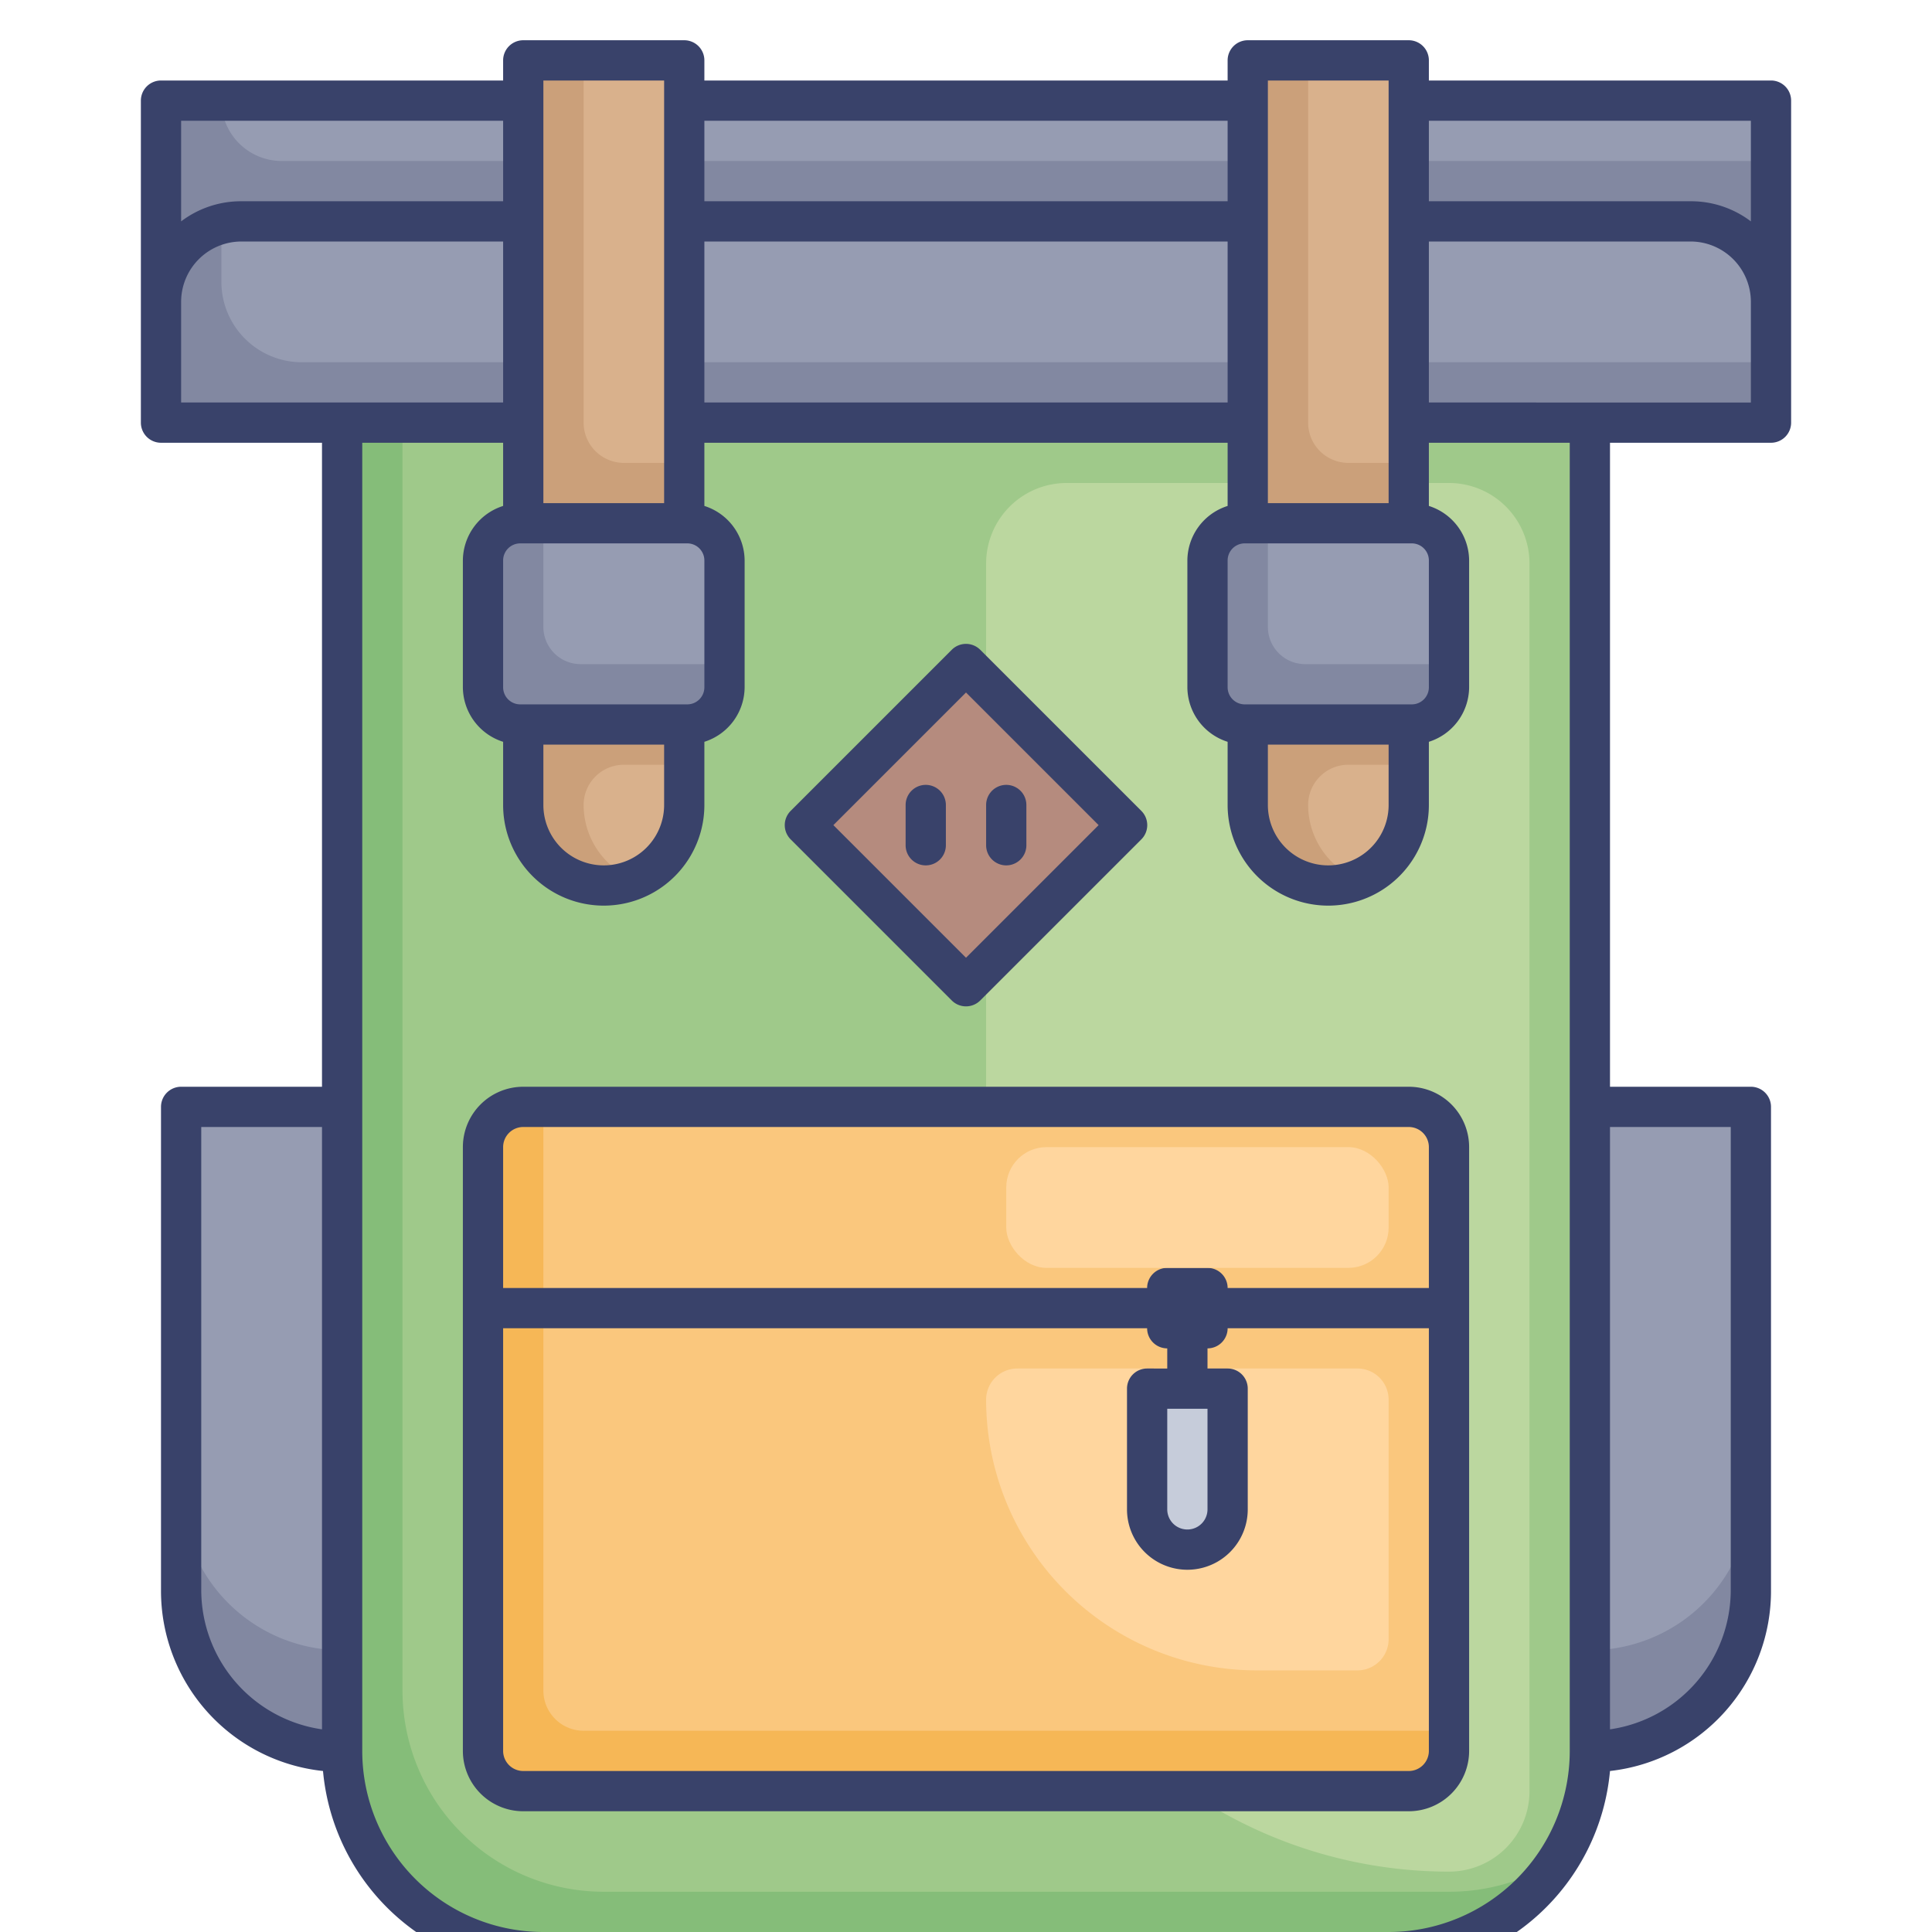 <svg id="Layer_1" data-name="Layer 1" xmlns="http://www.w3.org/2000/svg" viewBox="0 0 96 96"><defs><style>.cls-1{fill:#8288a1;}.cls-2{fill:#969cb2;}.cls-3{fill:#85bd79;}.cls-4{fill:#9fc98a;}.cls-5{fill:#bbd79f;}.cls-6{fill:#f6b756;}.cls-7{fill:#fac77d;}.cls-8{fill:#ffd69e;}.cls-9{fill:#c6ccda;}.cls-10{fill:#cba07a;}.cls-11{fill:#d9b18c;}.cls-12{fill:#b58b7e;}.cls-13{fill:#39426a;}</style></defs><title>backpack, bag, baggage, luggage, travel, hiking</title><rect class="cls-1" x="8" y="5" width="80" height="16"/><path class="cls-2" d="M11,5H88a0,0,0,0,1,0,0V8a0,0,0,0,1,0,0H14a3,3,0,0,1-3-3V5A0,0,0,0,1,11,5Z"/><path class="cls-2" d="M88,11v7H15a4,4,0,0,1-4-4V11Z"/><path class="cls-3" d="M79,21V87A10,10,0,0,1,69,97H27A10,10,0,0,1,17,87V21Z"/><path class="cls-4" d="M79,21V87a9.92,9.92,0,0,1-1.59,5.41A9.92,9.92,0,0,1,72,94H30A10,10,0,0,1,20,84V21Z"/><path class="cls-5" d="M53,24H72a4,4,0,0,1,4,4V89a4,4,0,0,1-4,4h0A23,23,0,0,1,49,70V28A4,4,0,0,1,53,24Z"/><path class="cls-1" d="M17,55V87a8,8,0,0,1-8-8V55Z"/><path class="cls-2" d="M17,55V82a8,8,0,0,1-8-8V55Z"/><path class="cls-1" d="M87,55V79a8,8,0,0,1-8,8V55Z"/><path class="cls-2" d="M87,55V74a8,8,0,0,1-8,8V55Z"/><rect class="cls-6" x="24" y="55" width="48" height="34" rx="2"/><path class="cls-7" d="M72,57V86H29a2,2,0,0,1-2-2V55H70A2,2,0,0,1,72,57Z"/><path class="cls-8" d="M50.55,68h16.9A1.55,1.55,0,0,1,69,69.55v11.9A1.55,1.55,0,0,1,67.45,83h-5A13.45,13.45,0,0,1,49,69.55v0A1.55,1.55,0,0,1,50.55,68Z"/><path class="cls-9" d="M57,69h4a0,0,0,0,1,0,0v6a2,2,0,0,1-2,2h0a2,2,0,0,1-2-2V69A0,0,0,0,1,57,69Z"/><rect class="cls-10" x="26" y="3" width="8" height="23"/><path class="cls-11" d="M29,3h5a0,0,0,0,1,0,0V23a0,0,0,0,1,0,0H31a2,2,0,0,1-2-2V3A0,0,0,0,1,29,3Z"/><rect class="cls-1" x="24" y="26" width="12" height="10" rx="1.85"/><path class="cls-2" d="M36,27.85V33H28.85A1.85,1.85,0,0,1,27,31.15V26h7.15A1.85,1.85,0,0,1,36,27.85Z"/><path class="cls-10" d="M34,36v4a4,4,0,0,1-2.5,3.7A3.76,3.76,0,0,1,30,44a4,4,0,0,1-4-4V36Z"/><path class="cls-11" d="M34,38v2a4,4,0,0,1-2.5,3.7A4,4,0,0,1,29,40h0a2,2,0,0,1,2-2Z"/><rect class="cls-10" x="62" y="3" width="8" height="23"/><path class="cls-11" d="M65,3h5a0,0,0,0,1,0,0V23a0,0,0,0,1,0,0H67a2,2,0,0,1-2-2V3A0,0,0,0,1,65,3Z"/><rect class="cls-1" x="60" y="26" width="12" height="10" rx="1.85"/><path class="cls-2" d="M72,27.85V33H64.85A1.85,1.85,0,0,1,63,31.15V26h7.15A1.85,1.85,0,0,1,72,27.85Z"/><path class="cls-10" d="M62,36h8a0,0,0,0,1,0,0v4a4,4,0,0,1-4,4h0a4,4,0,0,1-4-4V36A0,0,0,0,1,62,36Z"/><path class="cls-11" d="M70,38v2a4,4,0,0,1-2.5,3.7A4,4,0,0,1,65,40h0a2,2,0,0,1,2-2Z"/><rect class="cls-12" x="42.34" y="35.34" width="11.31" height="11.31" transform="translate(43.05 -21.93) rotate(45)"/><path class="cls-13" d="M70,54H26a3,3,0,0,0-3,3V87a3,3,0,0,0,3,3H70a3,3,0,0,0,3-3V57A3,3,0,0,0,70,54ZM26,56H70a1,1,0,0,1,1,1v7H61a1,1,0,0,0-1-1H58a1,1,0,0,0-1,1H25V57A1,1,0,0,1,26,56ZM70,88H26a1,1,0,0,1-1-1V66H57a1,1,0,0,0,1,1v1H57a1,1,0,0,0-1,1v6a3,3,0,0,0,6,0V69a1,1,0,0,0-1-1H60V67a1,1,0,0,0,1-1H71V87A1,1,0,0,1,70,88ZM60,70v5a1,1,0,0,1-2,0V70Z"/><path class="cls-13" d="M88,4H71V3a1,1,0,0,0-1-1H62a1,1,0,0,0-1,1V4H35V3a1,1,0,0,0-1-1H26a1,1,0,0,0-1,1V4H8A1,1,0,0,0,7,5V21a1,1,0,0,0,1,1h8V54H9a1,1,0,0,0-1,1V79a9,9,0,0,0,8.05,9A11,11,0,0,0,27,98H69A11,11,0,0,0,80,88a9,9,0,0,0,8-9V55a1,1,0,0,0-1-1H80V22h8a1,1,0,0,0,1-1V5A1,1,0,0,0,88,4ZM16,85.93A7,7,0,0,1,10,79V56h6ZM63,4h6V25H63ZM61.85,27h8.3a.85.85,0,0,1,.85.85v6.3a.85.85,0,0,1-.85.85h-8.3a.85.85,0,0,1-.85-.85v-6.3A.85.85,0,0,1,61.85,27ZM69,37v3a3,3,0,0,1-6,0V37ZM35,6H61v4H35Zm0,6H61v8H35ZM27,4h6V25H27ZM25.85,27h8.3a.85.85,0,0,1,.85.85v6.3a.85.85,0,0,1-.85.85h-8.3a.85.85,0,0,1-.85-.85v-6.3A.85.85,0,0,1,25.85,27ZM33,37v3a3,3,0,0,1-6,0V37ZM9,6H25v4H12a4.92,4.92,0,0,0-3,1ZM9,20V15a3,3,0,0,1,3-3H25v8H9ZM78,55V87a9,9,0,0,1-9,9H27a9,9,0,0,1-9-9V22h7v3.14a2.86,2.86,0,0,0-2,2.71v6.3a2.86,2.86,0,0,0,2,2.71V40a5,5,0,0,0,10,0V36.86a2.86,2.86,0,0,0,2-2.71v-6.3a2.86,2.86,0,0,0-2-2.71V22H61v3.14a2.86,2.86,0,0,0-2,2.71v6.3a2.86,2.86,0,0,0,2,2.71V40a5,5,0,0,0,10,0V36.86a2.86,2.86,0,0,0,2-2.71v-6.3a2.86,2.86,0,0,0-2-2.71V22h7Zm8,1V79a7,7,0,0,1-6,6.93V56Zm1-36H71V12H84a3,3,0,0,1,3,3Zm0-9a4.92,4.92,0,0,0-3-1H71V6H87Z"/><path class="cls-13" d="M47.29,49.71a1,1,0,0,0,1.42,0l8-8a1,1,0,0,0,0-1.42l-8-8a1,1,0,0,0-1.42,0l-8,8a1,1,0,0,0,0,1.42ZM48,34.41,54.59,41,48,47.59,41.41,41Z"/><path class="cls-13" d="M46,39a1,1,0,0,0-1,1v2a1,1,0,0,0,2,0V40A1,1,0,0,0,46,39Z"/><path class="cls-13" d="M50,43a1,1,0,0,0,1-1V40a1,1,0,0,0-2,0v2A1,1,0,0,0,50,43Z"/><rect class="cls-8" x="50" y="57" width="19" height="6" rx="2"/></svg>